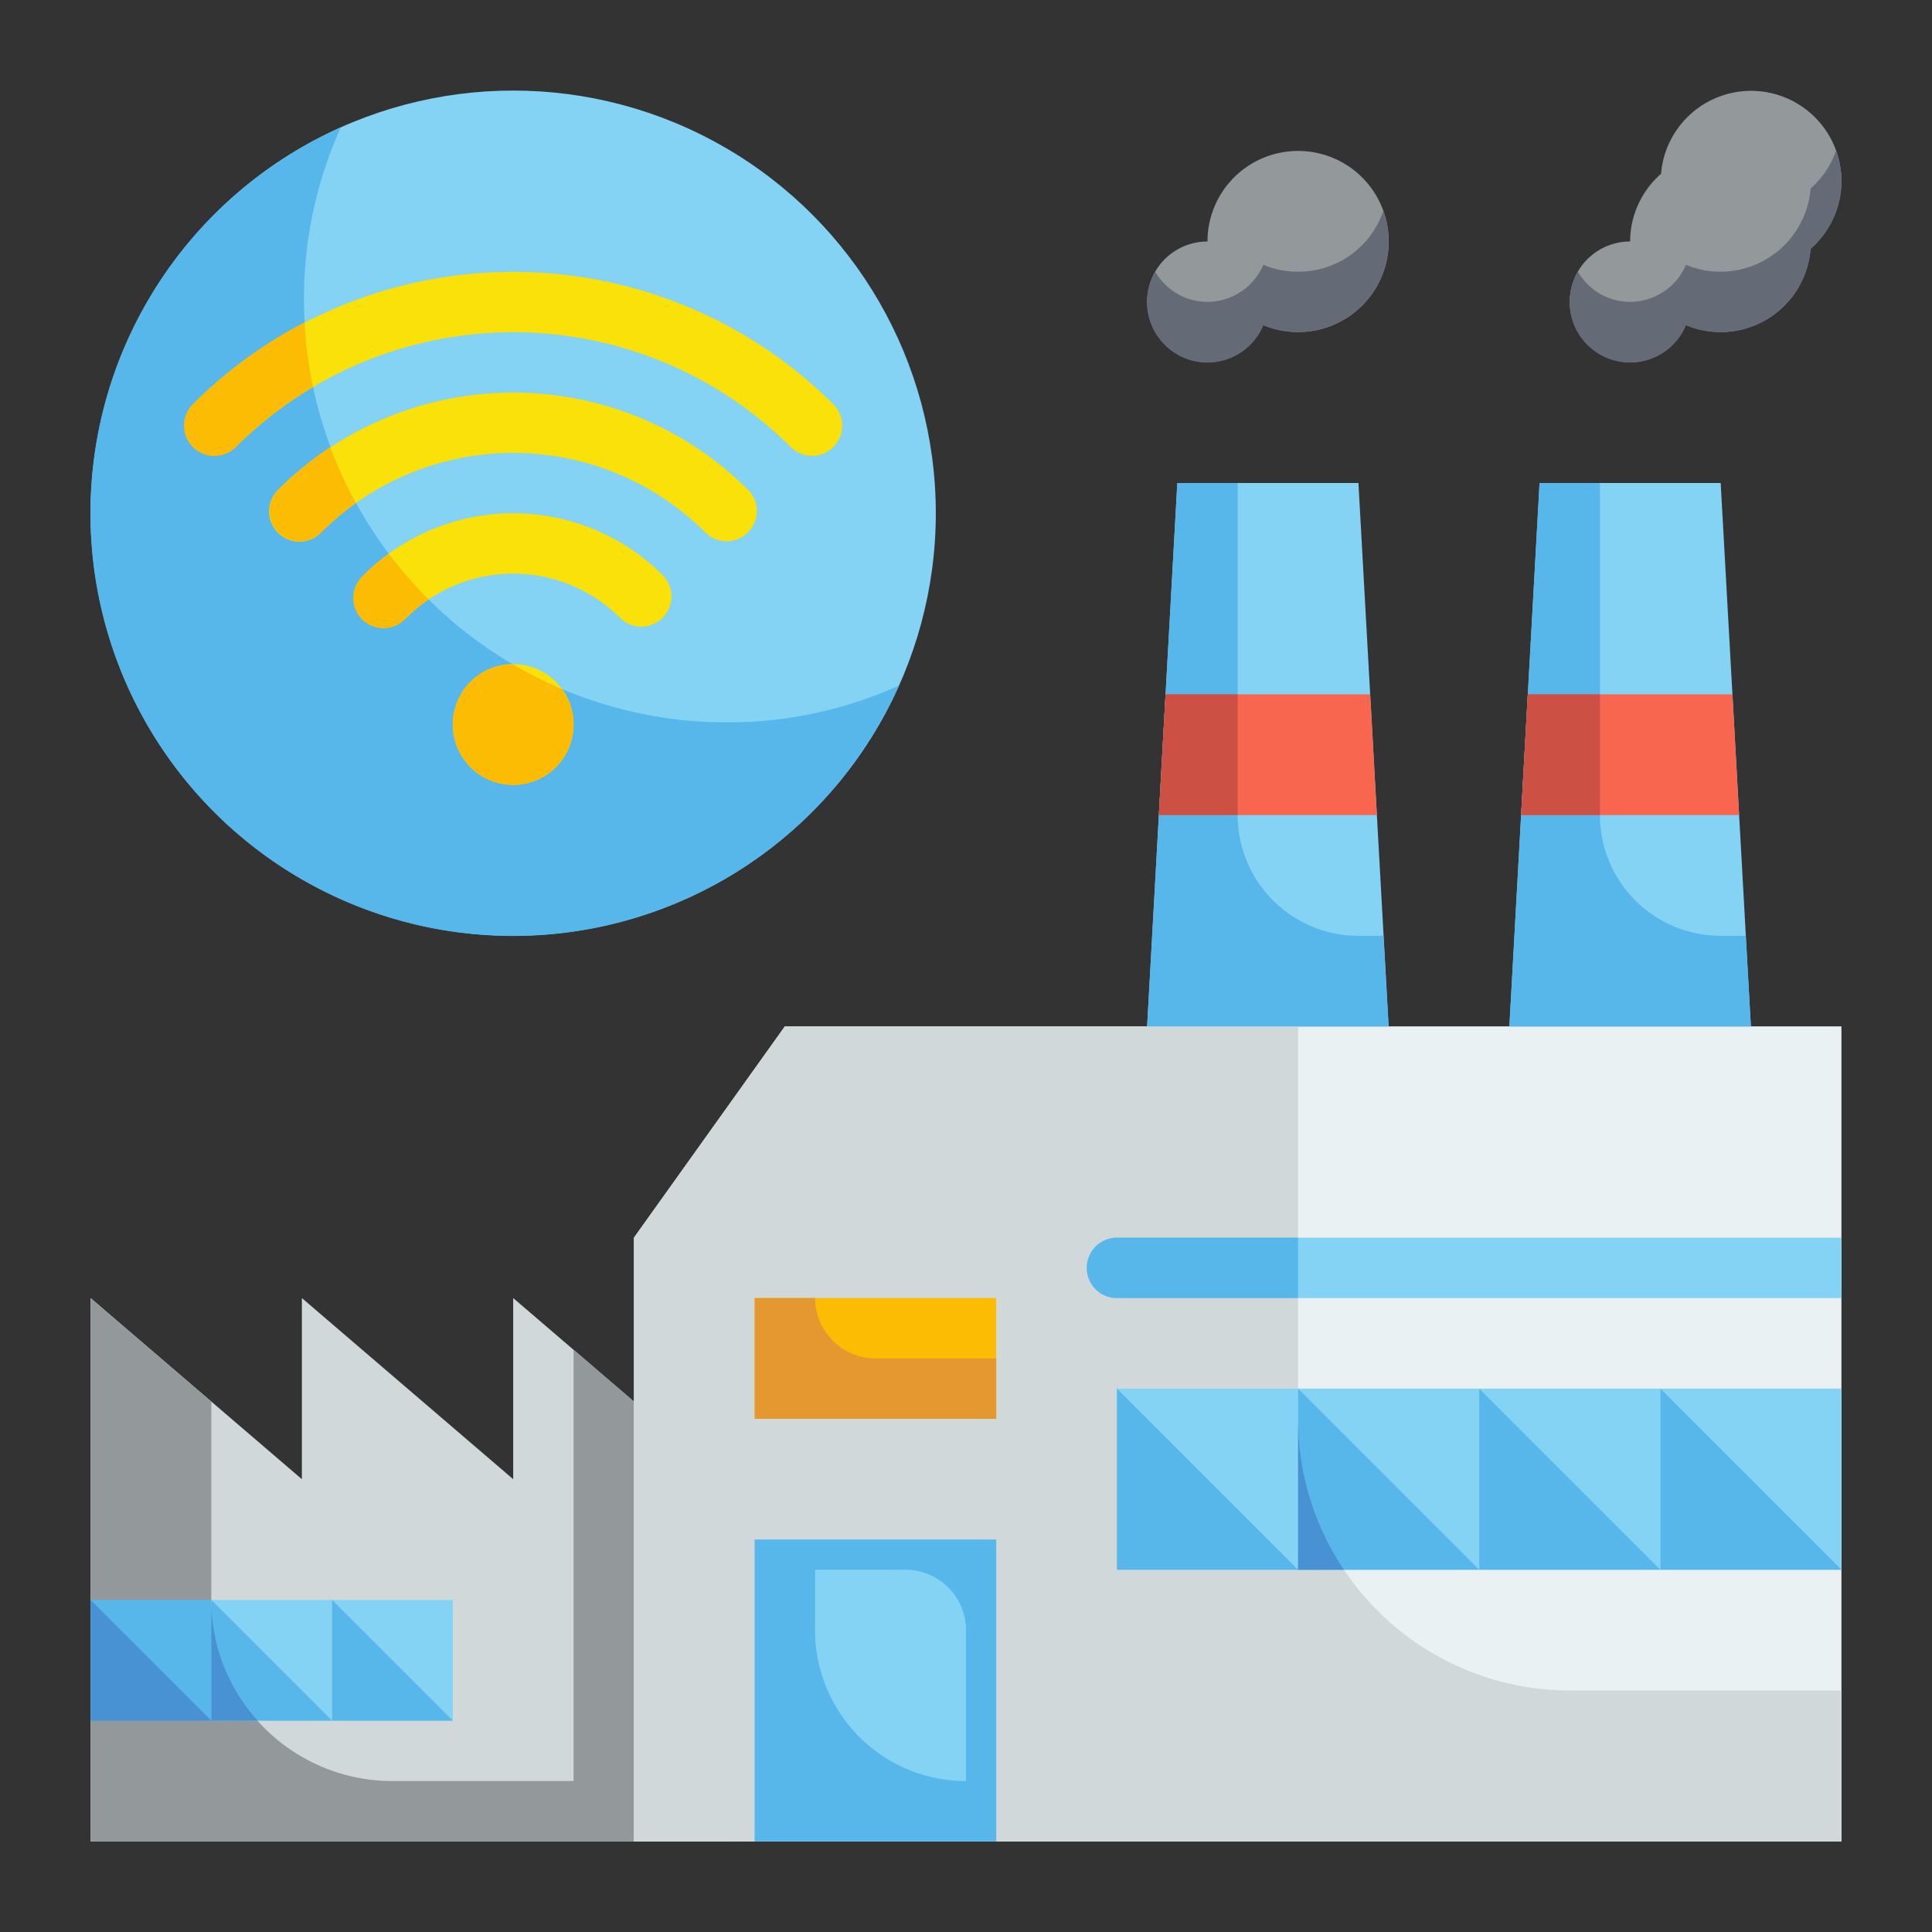 <svg height="512" viewBox="0 0 64 64" width="512" xmlns="http://www.w3.org/2000/svg"><rect x="0" y="0" width="64" height="64" fill="#333333" stroke="none"/><g id="Flat"><g id="Stroke_copy_2" data-name="Stroke copy 2"><path d="m17 43v6l-7-6v6l-7-6v18h21v-12z" fill="#d0d8da"/><path d="m24 49v12h-21v-18l4 3.43v6.57a6 6 0 0 0 6 6h6v-14.29z" fill="#93999a"/><path d="m3 53h4v4h-4z" fill="#57b7eb"/><path d="m7 53h4v4h-4z" fill="#84d2f4"/><path d="m11 53h4v4h-4z" fill="#84d2f4"/><path d="m15 57h-4v-4z" fill="#57b7eb"/><path d="m11 57h-4v-4z" fill="#57b7eb"/><path d="m7 57h-4v-4z" fill="#4891d3"/><path d="m7 53v4h1.54a5.931 5.931 0 0 1 -1.54-4z" fill="#4891d3"/><path d="m26 34-5 7v20h40v-27z" fill="#e9f1f2"/><path d="m61 56v5h-40v-20l5-7h17v13a9.007 9.007 0 0 0 9 9z" fill="#d0d8da"/><path d="m58 34h-8l1-18h6z" fill="#84d2f4"/><path d="m58 34h-8l1-18h2v11a4 4 0 0 0 4 4h.83z" fill="#57b7eb"/><g fill="#84d2f4"><path d="m25 51h8v10h-8z"/><path d="m55 46h6v6h-6z"/><path d="m49 46h6v6h-6z"/><path d="m43 46h6v6h-6z"/><path d="m37 46h6v6h-6z"/></g><path d="m25 43h8v4h-8z" fill="#fcbc04"/><path d="m57.61 27h-7.22l.22-4h6.78z" fill="#f8664f"/><path d="m43 5a3 3 0 0 0 -3 3 2 2 0 1 0 1.846 2.768 3 3 0 1 0 1.154-5.768z" fill="#93999a"/><path d="m61 6a2.993 2.993 0 0 0 -5.976-.242 2.983 2.983 0 0 0 -1.024 2.242 2 2 0 1 0 1.846 2.768 2.985 2.985 0 0 0 4.13-2.526 2.983 2.983 0 0 0 1.024-2.242z" fill="#93999a"/><circle cx="17" cy="17" fill="#84d2f4" r="14"/><path d="m29.78 22.71a14 14 0 1 1 -18.49-18.49 13.759 13.759 0 0 0 -1.22 5.71 14 14 0 0 0 14 14 13.759 13.759 0 0 0 5.71-1.22z" fill="#57b7eb"/><circle cx="17" cy="24" fill="#f9e109" r="2"/><path d="m21.243 20.757a.993.993 0 0 1 -.707-.293 5.008 5.008 0 0 0 -7.072 0 1 1 0 0 1 -1.414-1.414 7.009 7.009 0 0 1 9.9 0 1 1 0 0 1 -.707 1.707z" fill="#f9e109"/><path d="m24.071 17.929a1 1 0 0 1 -.707-.293 9.01 9.01 0 0 0 -12.728 0 1 1 0 1 1 -1.414-1.414 11.012 11.012 0 0 1 15.556 0 1 1 0 0 1 -.707 1.707z" fill="#f9e109"/><path d="m26.9 15.1a1 1 0 0 1 -.707-.293 13.013 13.013 0 0 0 -18.384 0 1 1 0 0 1 -1.414-1.414 15.015 15.015 0 0 1 21.212 0 1 1 0 0 1 -.707 1.707z" fill="#f9e109"/><path d="m19 24a2 2 0 1 1 -2.02-2 13.259 13.259 0 0 0 1.64.83 1.972 1.972 0 0 1 .38 1.17z" fill="#fcbc04"/><path d="m14.2 19.86a4.631 4.631 0 0 0 -.74.6 1 1 0 1 1 -1.41-1.41 6.038 6.038 0 0 1 .83-.7 15.853 15.853 0 0 0 1.32 1.51z" fill="#fcbc04"/><path d="m11.79 16.66a9.62 9.62 0 0 0 -1.15.98 1 1 0 1 1 -1.42-1.42 11.4 11.4 0 0 1 1.72-1.41 13.478 13.478 0 0 0 .85 1.85z" fill="#fcbc04"/><path d="m10.37 12.82a13.064 13.064 0 0 0 -2.56 1.99 1 1 0 1 1 -1.42-1.42 14.972 14.972 0 0 1 3.7-2.71 13.609 13.609 0 0 0 .28 2.14z" fill="#fcbc04"/><path d="m53 23v4h-2.61l.22-4z" fill="#cc5144"/><path d="m46 34h-8l1-18h6z" fill="#84d2f4"/><path d="m46 34h-8l1-18h2v11a4 4 0 0 0 4 4h.83z" fill="#57b7eb"/><path d="m45.61 27h-7.22l.22-4h6.78z" fill="#f8664f"/><path d="m41 23v4h-2.61l.22-4z" fill="#cc5144"/><path d="m61 52h-6v-6z" fill="#57b7eb"/><path d="m55 52h-6v-6z" fill="#57b7eb"/><path d="m49 52h-6v-6z" fill="#57b7eb"/><path d="m43 52h-6v-6z" fill="#57b7eb"/><path d="m44.52 52h-1.52v-5a8.94 8.94 0 0 0 1.52 5z" fill="#4891d3"/><path d="m33 45v2h-8v-4h2a2.006 2.006 0 0 0 2 2z" fill="#e59730"/><path d="m25 51v10h8v-10zm7 8a5 5 0 0 1 -5-5v-2h3a2.006 2.006 0 0 1 2 2z" fill="#57b7eb"/><path d="m46 8a3 3 0 0 1 -3 3 2.915 2.915 0 0 1 -1.15-.23 2 2 0 0 1 -3.85-.77 2 2 0 0 1 .27-1 2 2 0 0 0 1.73 1 2.02 2.02 0 0 0 1.85-1.23 2.915 2.915 0 0 0 1.15.23 2.968 2.968 0 0 0 2.82-2 2.772 2.772 0 0 1 .18 1z" fill="#656b76"/><path d="m61 6a2.979 2.979 0 0 1 -1.02 2.24 3 3 0 0 1 -2.98 2.76 2.915 2.915 0 0 1 -1.15-.23 2 2 0 0 1 -3.85-.77 2 2 0 0 1 .27-1 2 2 0 0 0 1.73 1 2.02 2.02 0 0 0 1.85-1.23 2.915 2.915 0 0 0 1.15.23 3 3 0 0 0 2.98-2.76 2.947 2.947 0 0 0 .84-1.24 2.772 2.772 0 0 1 .18 1z" fill="#656b76"/><path d="m61 43h-24a1 1 0 0 1 0-2h24z" fill="#84d2f4"/><path d="m37 41h6a0 0 0 0 1 0 0v2a0 0 0 0 1 0 0h-6a1 1 0 0 1 -1-1 1 1 0 0 1 1-1z" fill="#57b7eb"/></g></g></svg>